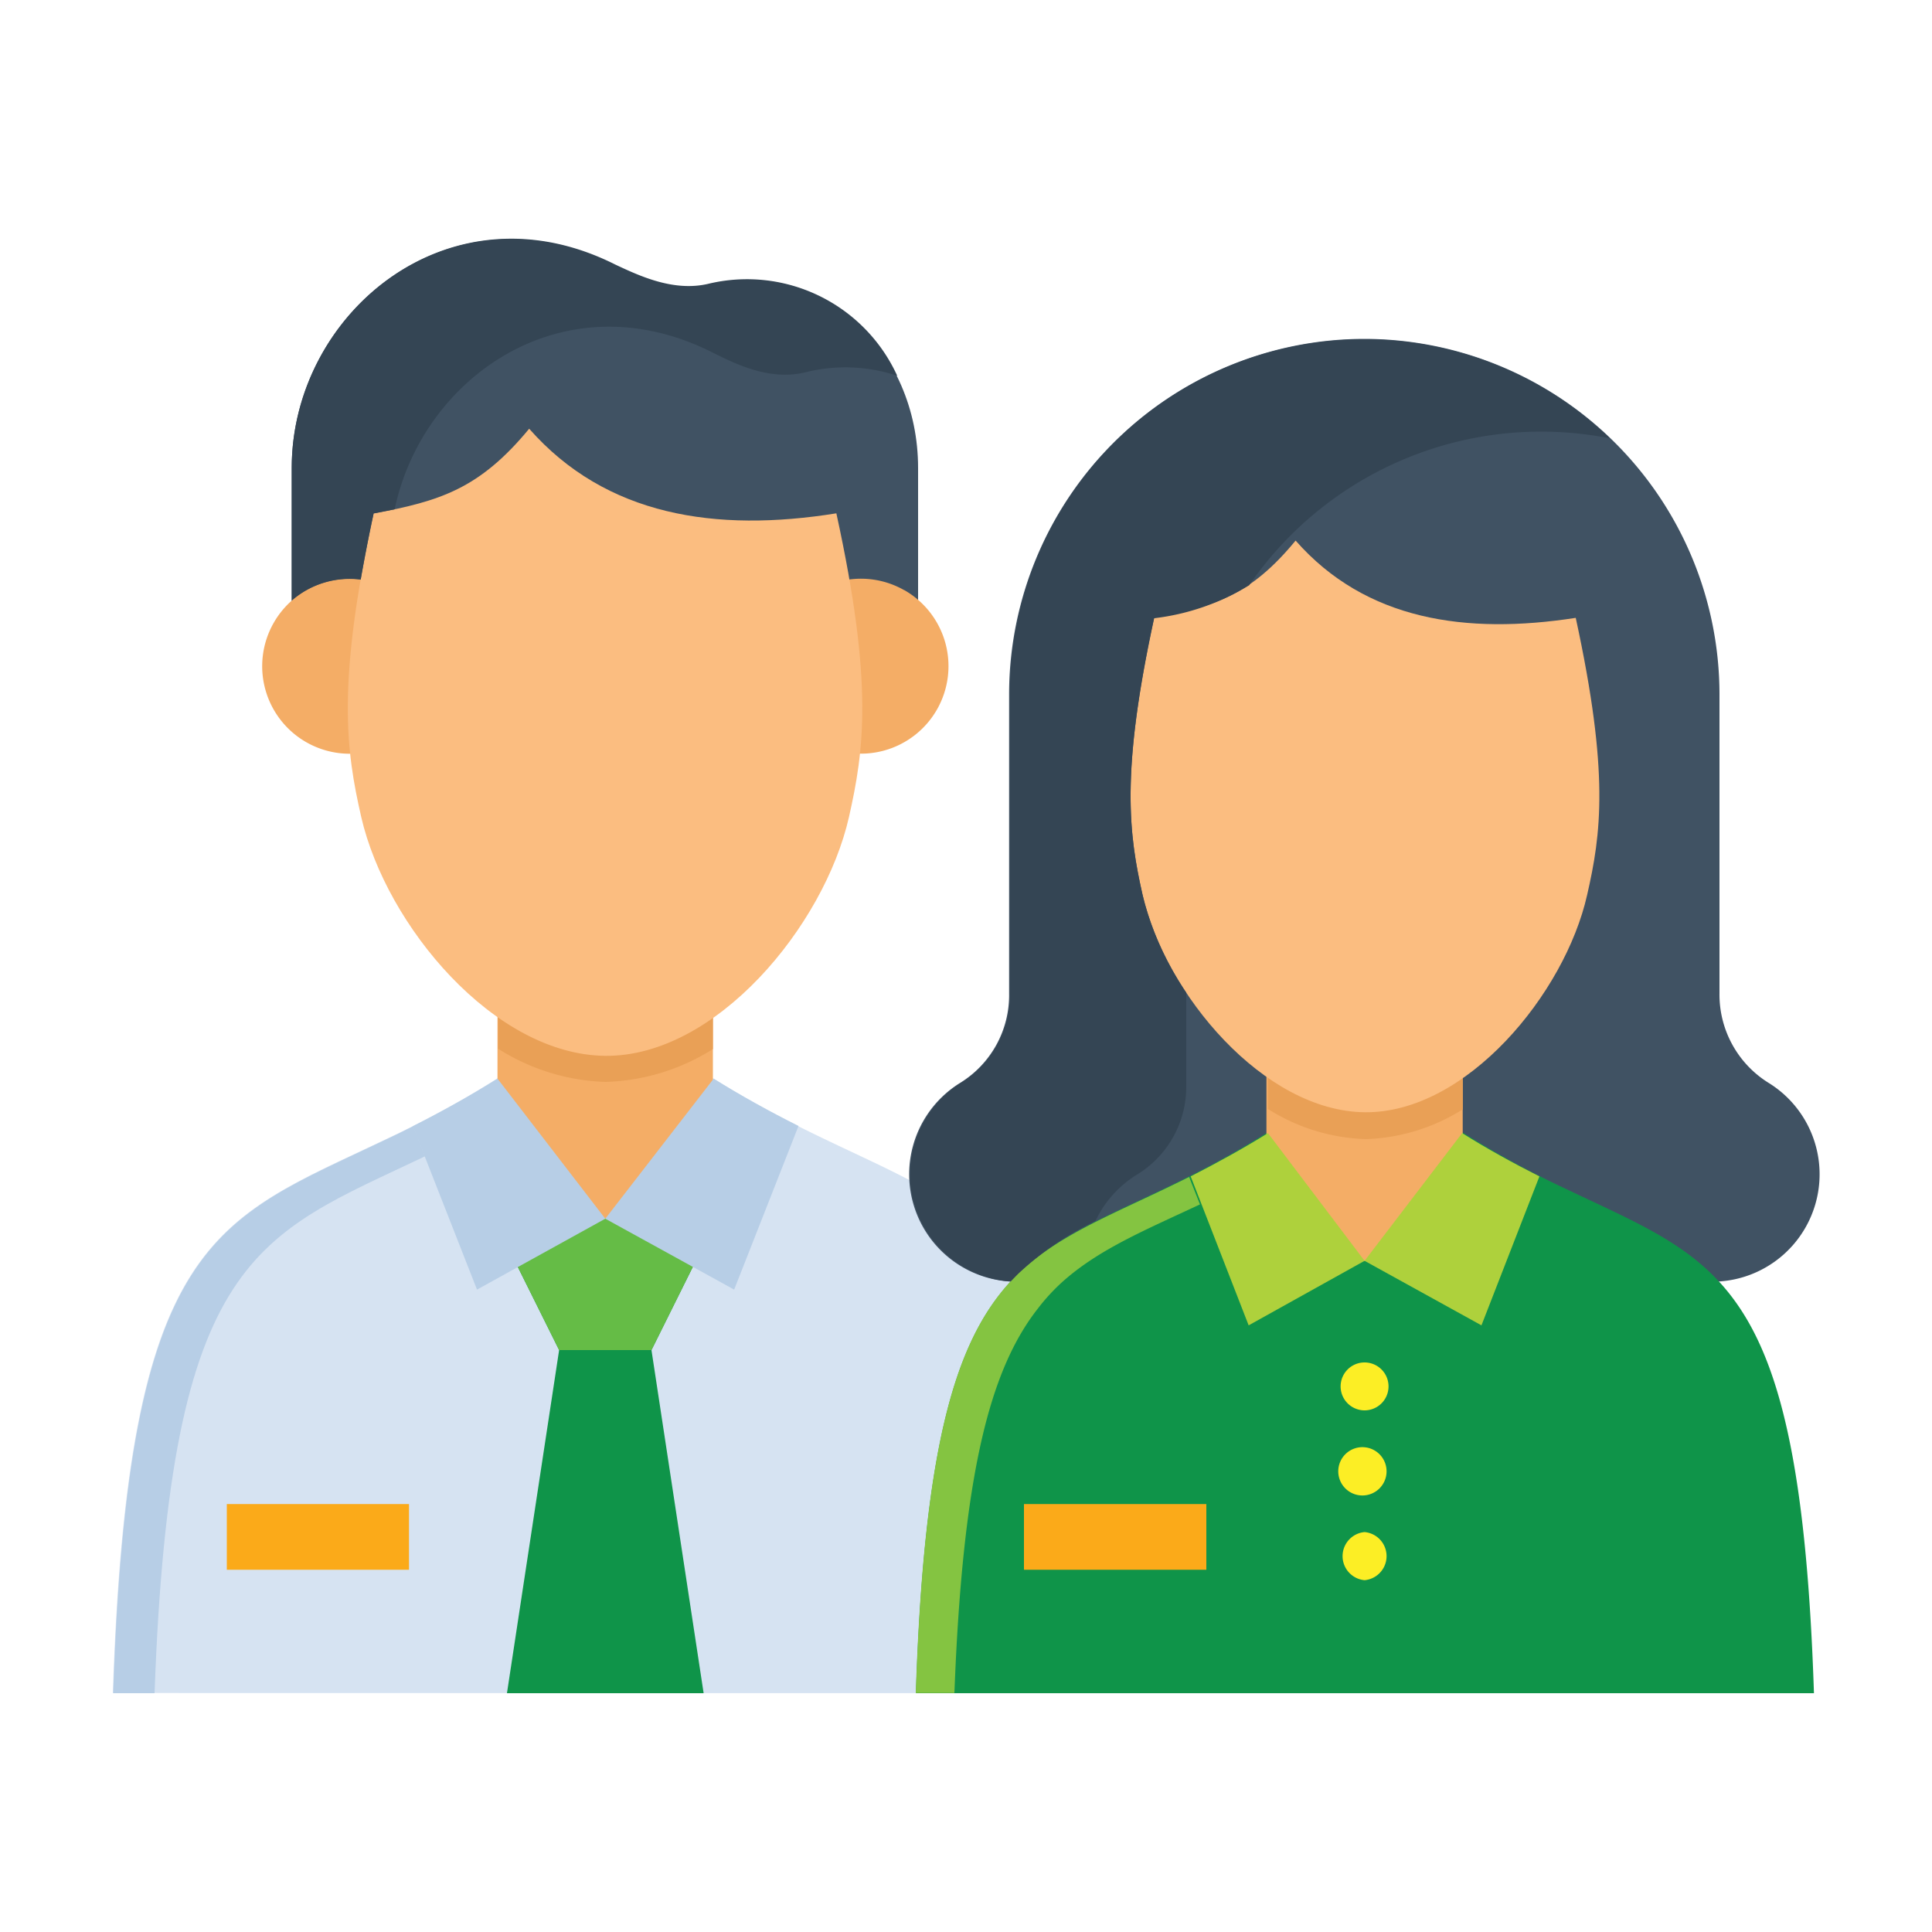 <svg xmlns="http://www.w3.org/2000/svg" id="Layer_1" data-name="Layer 1" viewBox="0 0 100 100"><defs><style>.cls-1{fill:#d6e3f2;}.cls-1,.cls-11,.cls-13,.cls-14,.cls-2,.cls-3,.cls-4,.cls-5,.cls-6,.cls-7,.cls-8{fill-rule:evenodd;}.cls-10,.cls-2{fill:#f4ad66;}.cls-3{fill:#0f9449;}.cls-4{fill:#65bc46;}.cls-5{fill:#405263;}.cls-6{fill:#b7cee6;}.cls-7{fill:#e9a056;}.cls-8{fill:#fbbd80;}.cls-9{fill:#fbaa19;}.cls-11{fill:#aed13c;}.cls-12{fill:#fcee25;}.cls-13{fill:#344554;}.cls-14{fill:#84c441;}</style></defs><path class="cls-1" d="M56.81,87.64C55.82,57.86,49,64.35,35,54.55H27.66A51.48,51.48,0,0,1,19.9,59c-8.79,4.2-13.28,5-14.06,28.63Z"></path><path class="cls-2" d="M25.75,47.62H36.9v12.6a5.58,5.58,0,0,1-11.15,0h0Z"></path><path class="cls-3" d="M26.24,87.64l2.7-17.76-3.38-6.8H37.1l-3.38,6.8,2.7,17.76Z"></path><path class="cls-4" d="M28.94,69.88l-3.38-6.8H37.1l-3.38,6.8Z"></path><path class="cls-5" d="M15.1,35.29H47.52V24.22c0-6.09-4.93-10.89-10.86-9.49-1.79.42-3.54-.4-4.82-1C23.24,9.37,15.1,16.25,15.1,24.22Z"></path><path class="cls-2" d="M46.8,30.54a4.53,4.53,0,1,1-6.18,1.71h0a4.53,4.53,0,0,1,6.17-1.71h0Zm-26.47,0a4.53,4.53,0,1,1-6.17,1.71h0a4.52,4.52,0,0,1,6.16-1.71h0Z"></path><path class="cls-6" d="M31.33,63.08l-6.64,3.67-3.32-8.46c1.46-.74,3-1.59,4.38-2.46Z"></path><path class="cls-6" d="M31.33,63.08,38,66.75l3.33-8.47c-1.47-.74-3-1.58-4.39-2.45Z"></path><path class="cls-7" d="M36.9,54.3A11,11,0,0,1,31.33,56h0a11,11,0,0,1-5.55-1.72V47.62H36.9Z"></path><path class="cls-8" d="M19.34,26.57c-1.92,8.84-1.43,12.27-.64,15.73C20,47.92,25.58,54.59,31.32,54.65S42.66,47.92,43.94,42.3c.78-3.46,1.28-6.89-.65-15.73-6.24,1-11.92.14-15.9-4.38-2.59,3.14-4.65,3.74-8,4.38Z"></path><path class="cls-9" d="M11.74,77.85h9.43v3.4H11.74Z"></path><path class="cls-5" d="M70.63,17.54A18.41,18.41,0,0,1,89,35.9V51.42a5.38,5.38,0,0,0,2.56,4.64,5.56,5.56,0,0,1-3,10.28H52.68a5.56,5.56,0,0,1-3-10.28,5.33,5.33,0,0,0,2.55-4.64V35.9A18.41,18.41,0,0,1,70.63,17.54Z"></path><path class="cls-3" d="M47.41,87.64c.89-27.15,7.17-21.23,19.88-30.15H74a48.21,48.21,0,0,0,7.08,4.06c8,3.83,12.1,4.57,12.81,26.09Z"></path><path class="cls-10" d="M65.55,51.17H75.71V65.26H65.55Z"></path><path class="cls-11" d="M70.63,65.26l6.05,3.34,3-7.71c-1.33-.67-2.73-1.44-4-2.24Z"></path><path class="cls-11" d="M70.63,65.26l-6,3.34-3-7.71c1.33-.68,2.73-1.45,4-2.24Z"></path><path class="cls-7" d="M75.71,57.42a10,10,0,0,1-5,1.54h0a10,10,0,0,1-5.08-1.56V51.17H75.71Z"></path><path class="cls-8" d="M59.73,32C58,40,58.43,43.17,59.14,46.32c1.17,5.12,6.27,11.2,11.51,11.25S81,51.44,82.15,46.32c.72-3.15,1.16-6.28-.59-14.34-5.68.88-10.87.13-14.5-4-2.35,2.86-4.23,3.42-7.33,4Z"></path><path class="cls-9" d="M53,77.85h9.44v3.4H53Z"></path><path class="cls-12" d="M70.63,73a1.24,1.24,0,1,1,0-2.48h0a1.24,1.24,0,0,1,0,2.48h0Zm0,8.79a1.25,1.25,0,0,1,0-2.49h0a1.25,1.25,0,0,1,0,2.49h0Zm0-4.39a1.25,1.25,0,1,1,0-2.49h0a1.25,1.25,0,0,1,0,2.49h0Z"></path><path class="cls-13" d="M20.43,26.35c1.44-6.84,8.77-12,16.48-8.09,1.28.64,3,1.46,4.82,1a8.48,8.48,0,0,1,4.71.19,8.55,8.55,0,0,0-9.78-4.76c-1.79.42-3.54-.4-4.82-1C23.24,9.37,15.1,16.24,15.1,24.22v6.86A4.59,4.59,0,0,1,18.67,30c.18-1,.4-2.18.67-3.43l1.09-.21Z"></path><path class="cls-6" d="M8,87.64C8.82,64.85,13.3,64,22,59.85l-.61-1.56q-.74.38-1.47.72c-8.79,4.2-13.28,5-14.06,28.63Z"></path><path class="cls-14" d="M55,66.34c1.88-1.68,4.25-2.66,7.11-4l-.56-1.42c-3.69,1.85-6.63,2.87-8.85,5-.13.12-.26.26-.39.4-2.89,3.13-4.49,8.59-4.91,21.31h2c.43-11.35,1.84-16.74,4.32-19.9A10.24,10.24,0,0,1,55,66.34Z"></path><path class="cls-13" d="M61.4,56.2V51.38a15.68,15.68,0,0,1-2.26-5.06C58.43,43.17,58,40,59.74,32a12.07,12.07,0,0,0,4.92-1.71,18.33,18.33,0,0,1,18.67-7.6A18.34,18.34,0,0,0,52.27,35.9V51.42a5.33,5.33,0,0,1-2.55,4.64,5.6,5.6,0,0,0-2.61,4.71c0,.12,0,.23,0,.35a5.6,5.6,0,0,0,5.2,5.21l.39-.4a15.91,15.91,0,0,1,4-2.73,5.66,5.66,0,0,1,2.08-2.36A5.32,5.32,0,0,0,61.4,56.2Z"></path></svg>